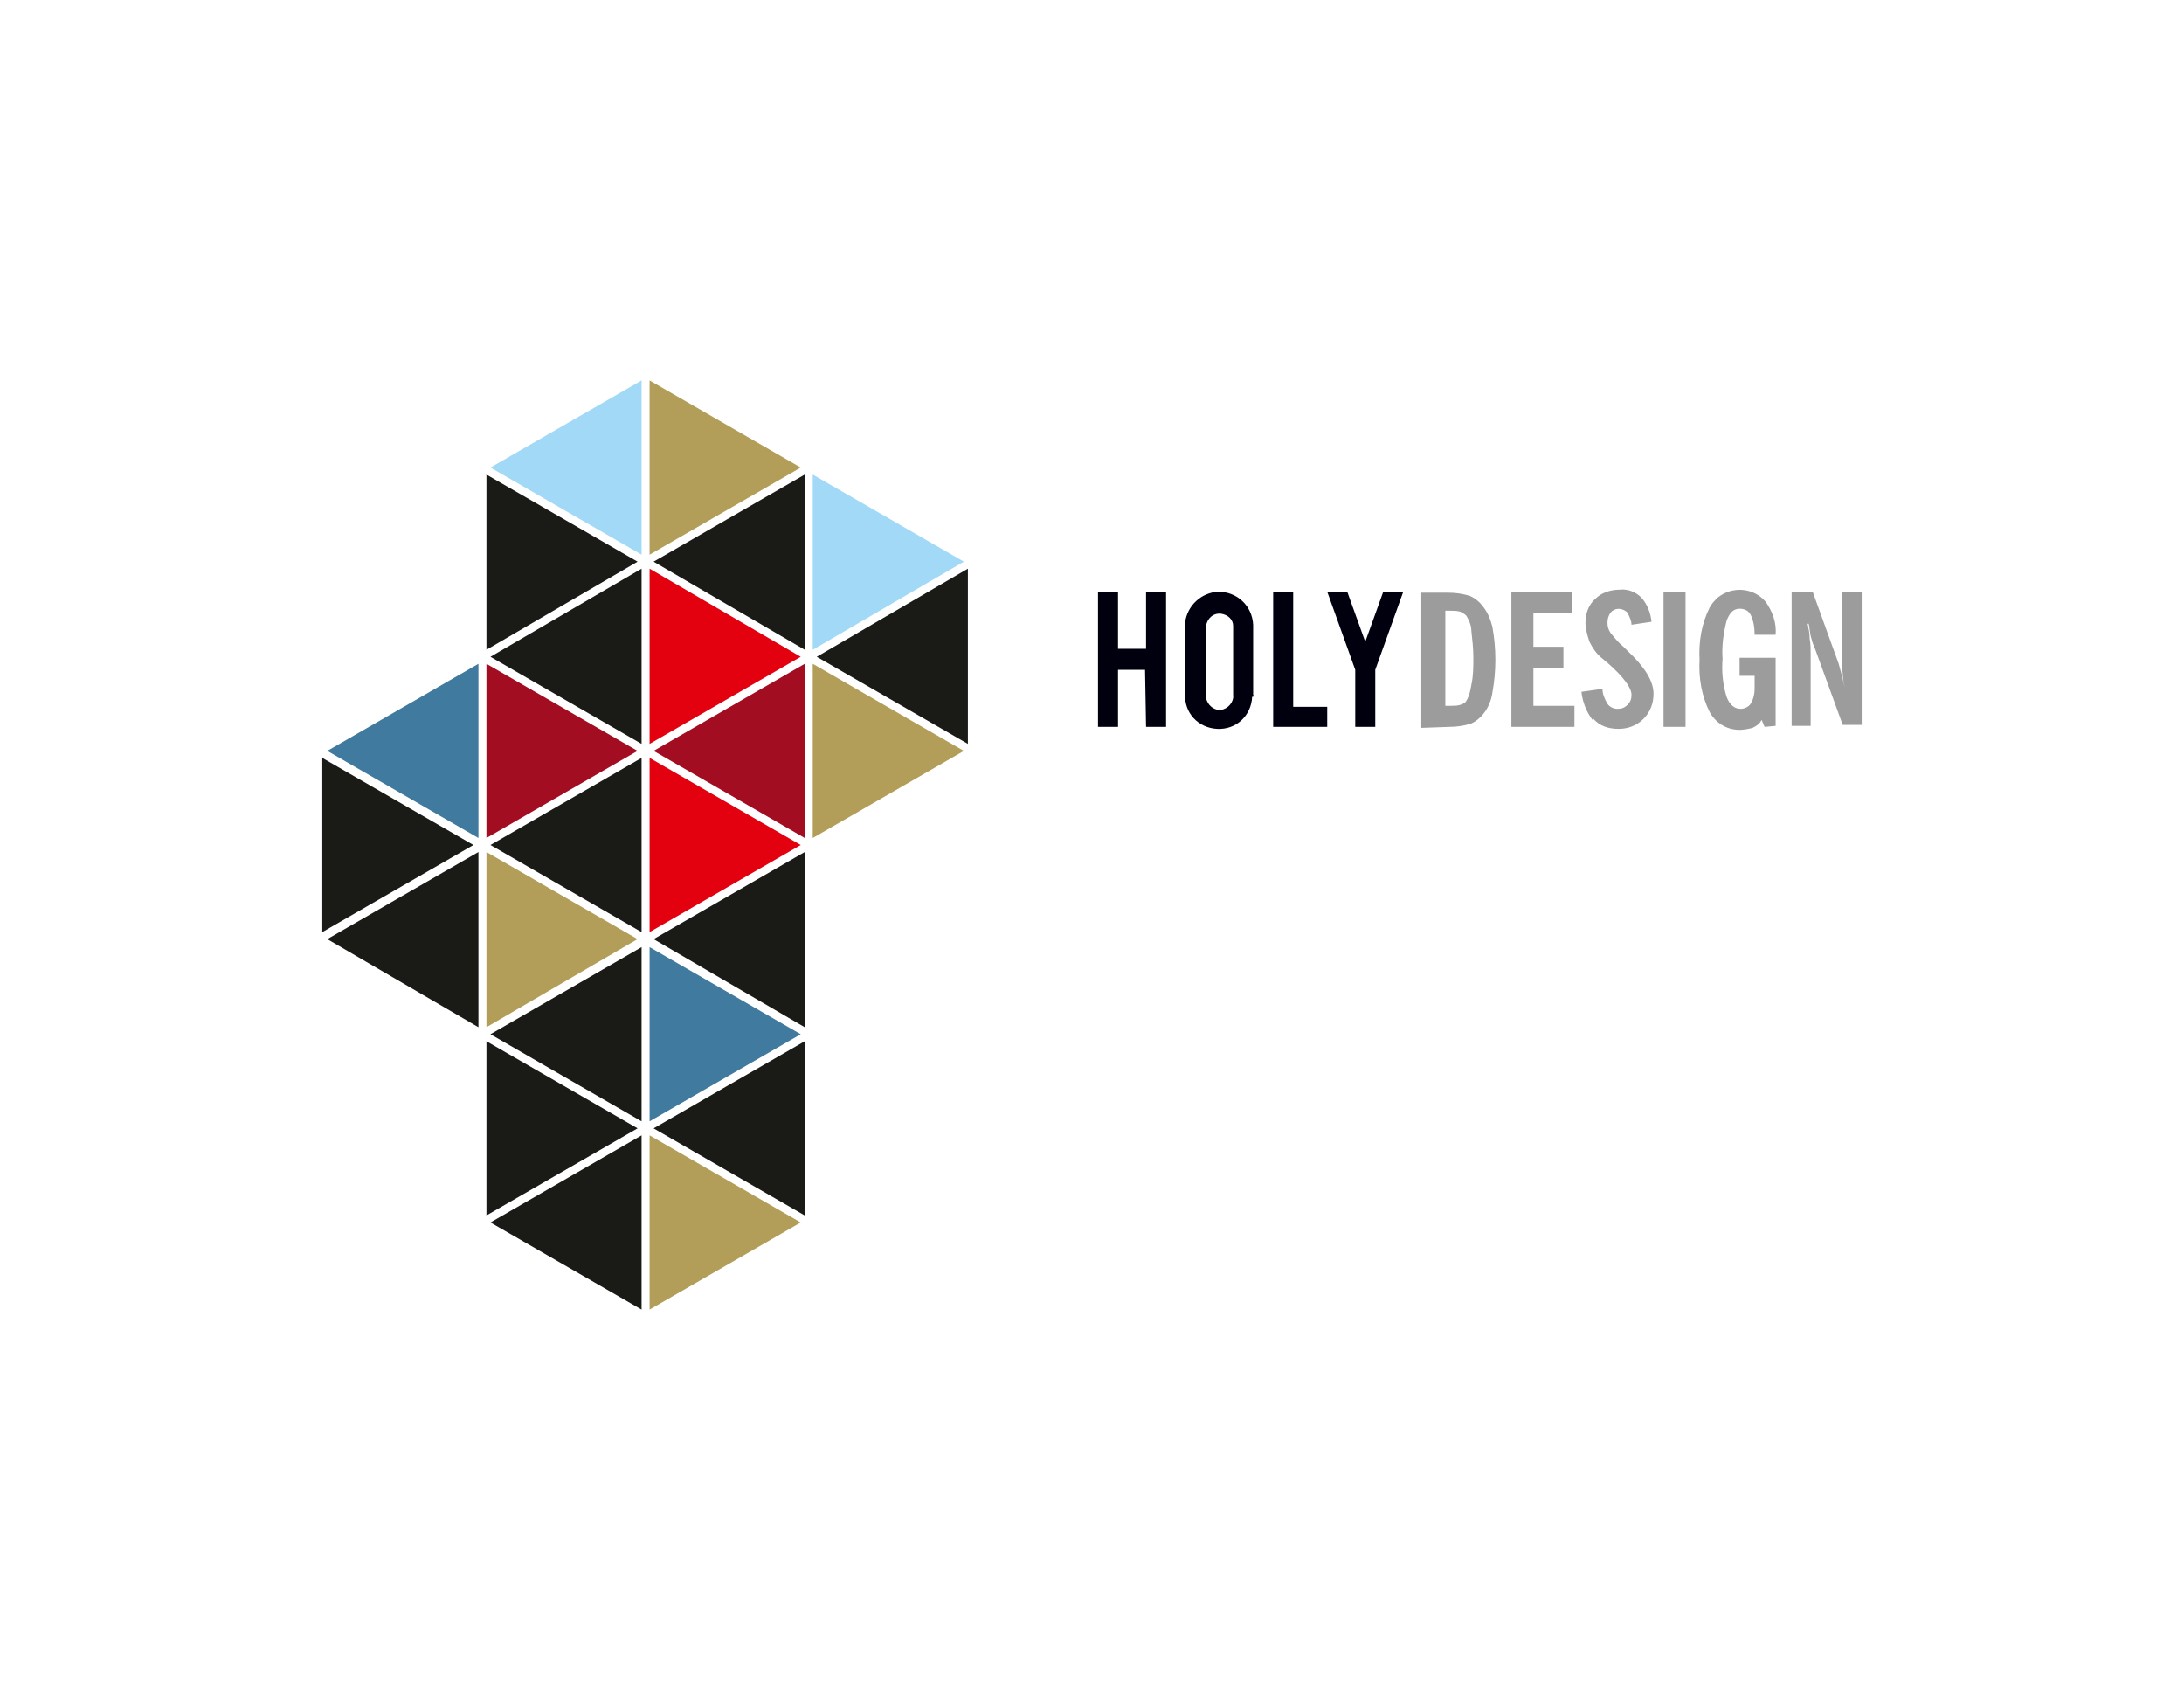 <svg xmlns="http://www.w3.org/2000/svg" xmlns:xlink="http://www.w3.org/1999/xlink" id="Ebene_1" x="0px" y="0px" viewBox="0 0 218.2 168.8" style="enable-background:new 0 0 218.2 168.8;" xml:space="preserve"><style type="text/css">	.st0{fill:#A1D9F7;}	.st1{fill:#1A1A17;}	.st2{fill:#B29E59;}	.st3{fill:#407A9E;}	.st4{fill:#E3000F;}	.st5{fill:#A30D21;}	.st6{fill:#00000F;}	.st7{fill:#9C9C9C;}</style><g id="Ebene_2_00000001646934579671284350000016331333346727131040_">	<g id="Ebene_1-2">		<polygon class="st0" points="96.3,56.1 81.2,64.9 81.2,47.4   "></polygon>		<polygon class="st1" points="96.7,56.8 96.7,74.3 81.6,65.6   "></polygon>		<polygon class="st2" points="96.3,75 81.2,83.7 81.2,66.3   "></polygon>		<polygon class="st2" points="64.9,130.8 80,122.1 64.9,113.4   "></polygon>		<polygon class="st3" points="64.9,112 64.9,94.6 80,103.3   "></polygon>		<polygon class="st4" points="64.9,93.1 64.9,75.7 80,84.4   "></polygon>		<polygon class="st4" points="64.9,74.3 64.9,56.8 80,65.6   "></polygon>		<polygon class="st2" points="64.9,55.4 80,46.7 64.9,38   "></polygon>		<polygon class="st1" points="49,122.1 64.1,130.8 64.1,113.4   "></polygon>		<polygon class="st1" points="48.6,121.4 48.6,104 63.7,112.7   "></polygon>		<polygon class="st1" points="49,103.3 64.1,94.6 64.1,112   "></polygon>		<polygon class="st2" points="48.6,102.6 48.6,85.1 63.7,93.8   "></polygon>		<polygon class="st1" points="49,84.4 64.1,75.7 64.1,93.1   "></polygon>		<polygon class="st5" points="48.6,83.7 48.6,66.3 63.7,75   "></polygon>		<polygon class="st1" points="49,65.6 64.1,56.8 64.1,74.3   "></polygon>		<polygon class="st1" points="48.6,64.9 48.6,47.4 63.7,56.1   "></polygon>		<polygon class="st0" points="64.1,38 49,46.7 64.1,55.4   "></polygon>		<polygon class="st1" points="80.4,47.4 80.4,64.9 65.3,56.1   "></polygon>		<polygon class="st5" points="80.4,66.3 80.4,83.7 65.3,75   "></polygon>		<polygon class="st1" points="80.4,85.1 80.4,102.6 65.3,93.8   "></polygon>		<polygon class="st1" points="80.4,104 80.4,121.4 65.3,112.7   "></polygon>		<polygon class="st3" points="32.7,75 47.8,83.7 47.8,66.3   "></polygon>		<polygon class="st1" points="32.2,93.1 47.3,84.4 32.2,75.7   "></polygon>		<polygon class="st1" points="32.7,93.8 47.8,102.6 47.8,85.1   "></polygon>		<path class="st6" d="M140.2,59.1h-2l-1.8,5l-1.8-5h-2l2.8,7.8v5.7h2v-5.7L140.2,59.1z M132.6,70.6h-3.4V59.1h-2v13.5h5.4   L132.6,70.6z M125.2,69.4v-7c-0.1-1.9-1.6-3.3-3.5-3.3c-1.7,0.1-3.1,1.4-3.3,3.1l0,0v7.1c-0.1,1.9,1.3,3.4,3.2,3.5   c1.9,0.1,3.4-1.3,3.5-3.2C125.3,69.6,125.3,69.5,125.2,69.4 M123.2,69.4c0.1,0.7-0.5,1.4-1.2,1.5c-0.7,0.1-1.4-0.5-1.5-1.2   c0-0.1,0-0.2,0-0.2v-7c0.1-0.7,0.7-1.3,1.5-1.2c0.7,0.1,1.2,0.6,1.2,1.2V69.4z M114.5,72.6h2V59.1h-2v5.7h-2.8v-5.7h-2v13.5h2   v-5.7h2.7L114.5,72.6z"></path>		<path class="st7" d="M180.9,72.5v-7.1c0-0.5,0-1.1-0.1-1.6c0-0.5-0.1-1-0.2-1.5h0.1c0.1,0.4,0.1,0.8,0.2,1.2s0.2,0.8,0.4,1.2   l2.8,7.7h1.9V59.1h-2V66c0,0.4,0,0.8,0.1,1.2c0,0.5,0.1,1,0.2,1.5h0c-0.1-0.5-0.2-0.9-0.3-1.3c-0.1-0.4-0.2-0.7-0.3-1.1l-2.6-7.2   H179v13.4H180.9z M177.4,72.5v-6.8h-3.6v1.8h1.5v1.3c0,0.5-0.1,1-0.4,1.5c-0.2,0.3-0.6,0.5-1,0.5c-0.6,0-1.1-0.4-1.4-1.2   c-0.4-1.3-0.5-2.6-0.4-3.8c-0.1-1.3,0.1-2.6,0.4-3.8c0.3-0.8,0.7-1.2,1.3-1.2c0.5,0,0.9,0.2,1.1,0.6c0.3,0.6,0.4,1.3,0.4,2h2.1   l0,0l0,0l0,0c0.1-1.2-0.3-2.3-1-3.3c-1.2-1.4-3.3-1.6-4.8-0.4c-0.3,0.3-0.6,0.6-0.8,1c-0.8,1.6-1.1,3.4-1,5.2   c-0.1,1.8,0.2,3.6,1,5.2c0.6,1.1,1.7,1.8,3,1.8c0.4,0,0.9-0.1,1.3-0.2c0.4-0.2,0.7-0.4,0.9-0.8l0.3,0.7L177.4,72.5z M168.4,59.1   h-2.2v13.5h2.2V59.1z M159.2,71.8c0.6,0.7,1.5,1,2.5,1c0.9,0,1.8-0.3,2.5-1c0.7-0.7,1-1.6,1-2.5c0-1.3-0.9-2.7-2.6-4.3l-0.4-0.4   c-0.5-0.4-0.9-0.9-1.3-1.4c-0.2-0.3-0.3-0.6-0.3-1c0-0.4,0.1-0.7,0.3-1c0.4-0.5,1.1-0.5,1.6-0.1c0,0,0.1,0.1,0.1,0.1   c0.2,0.4,0.4,0.8,0.4,1.2l2-0.3c-0.1-0.9-0.4-1.7-1-2.4c-0.6-0.6-1.4-0.9-2.2-0.8c-0.9,0-1.8,0.3-2.4,0.9c-0.7,0.6-1,1.5-1,2.4   c0,0.6,0.2,1.3,0.4,1.9c0.3,0.6,0.7,1.2,1.2,1.6l0.6,0.5c1.6,1.4,2.4,2.5,2.4,3.2c0,0.4-0.1,0.7-0.4,1c-0.3,0.3-0.6,0.4-1,0.4   c-0.4,0-0.8-0.2-1-0.5c-0.3-0.5-0.5-1-0.5-1.5l-2.1,0.3c0.1,1,0.5,2,1.1,2.8 M157.3,72.6v-2.1h-4.1v-3.8h3v-2.1h-3v-3.4h3.9v-2.1   H151v13.5L157.3,72.6z M144.8,72.6c0.7,0,1.4-0.1,2.1-0.3c0.5-0.2,1-0.6,1.3-1c0.5-0.6,0.8-1.4,0.9-2.1c0.2-1.1,0.3-2.2,0.3-3.3   c0-1.1-0.1-2.2-0.3-3.3c-0.2-0.8-0.5-1.5-1-2.1c-0.3-0.4-0.8-0.8-1.3-1c-0.7-0.2-1.4-0.3-2.1-0.3H142v13.5L144.8,72.6z M144.4,61   h0.5c0.3,0,0.7,0,1,0.1c0.2,0.1,0.4,0.2,0.6,0.4c0.3,0.5,0.5,1,0.5,1.5c0.1,0.9,0.2,1.8,0.2,2.7c0,0.9,0,1.8-0.2,2.7   c-0.1,0.6-0.2,1.1-0.5,1.6c-0.1,0.2-0.3,0.3-0.6,0.4c-0.3,0.1-0.7,0.1-1,0.1h-0.5V61z"></path>	</g></g></svg>